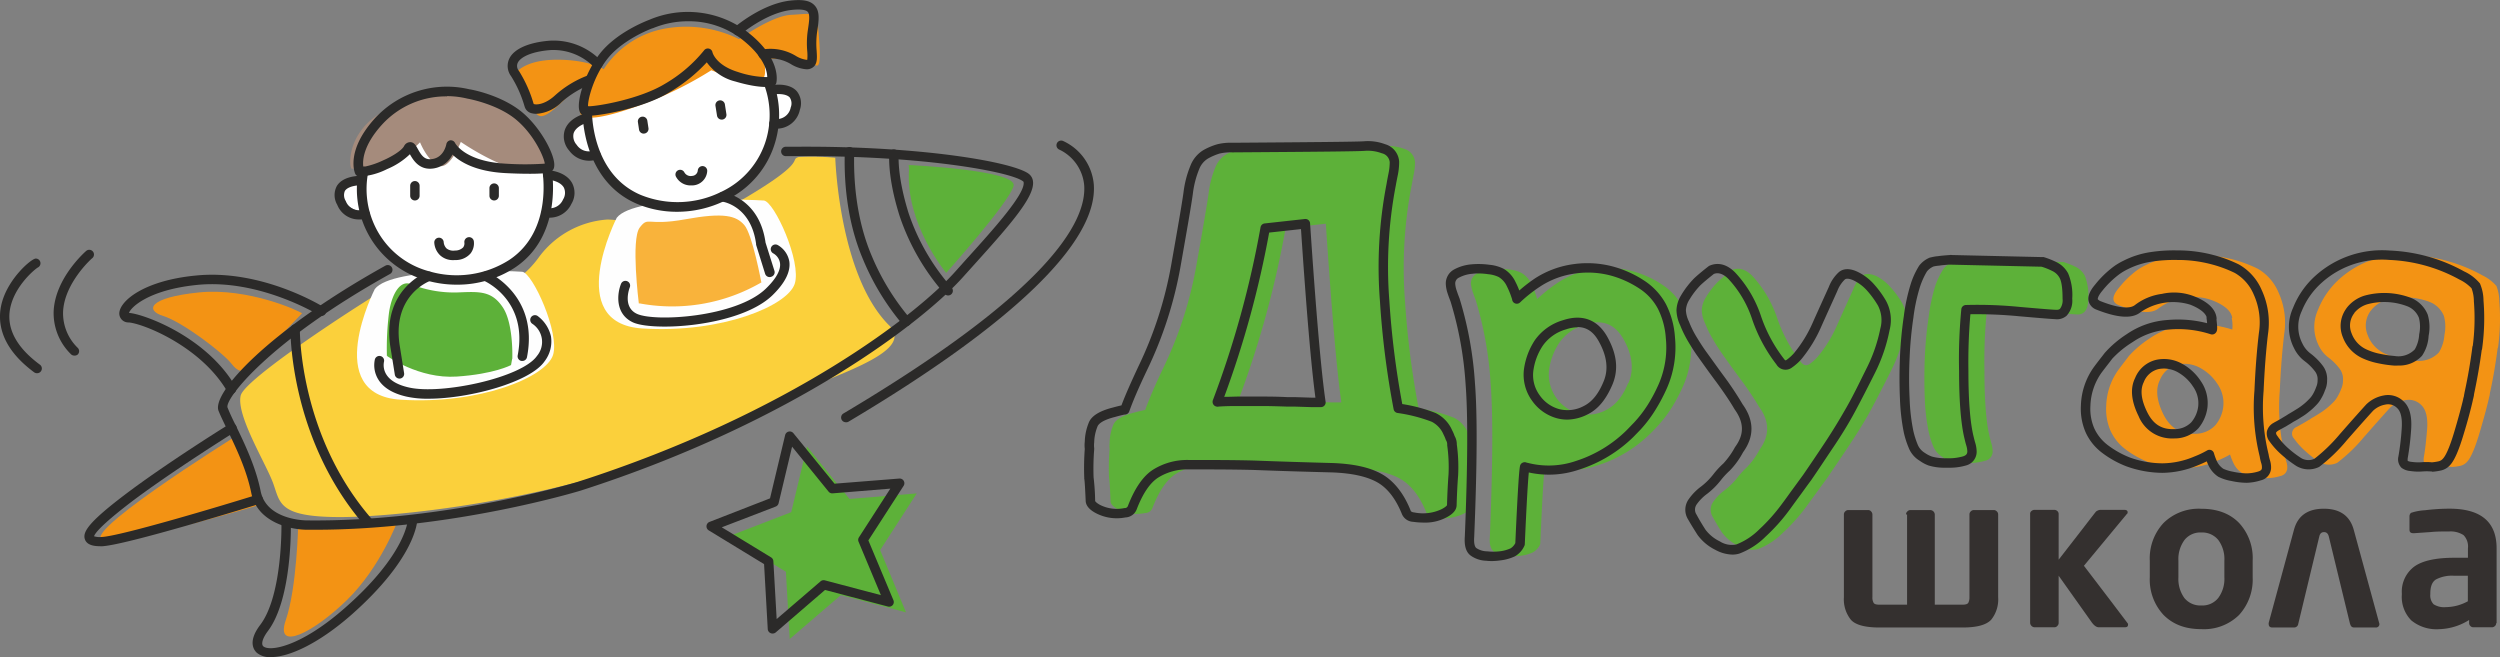 <?xml version="1.0" encoding="UTF-8"?> <svg xmlns="http://www.w3.org/2000/svg" viewBox="0 0 530.25 139.37"><rect x="0" y="0" width="530.25" height="139.37" fill="#808080" stroke="none"/><defs><style>.cls-1{fill:#fff;}.cls-2{fill:#5db139;}.cls-3{fill:#34302f;}.cls-4{fill:#f39314;}.cls-5{fill:#2b2a29;}.cls-6{fill:#fbd03b;}.cls-7{fill:#fefefe;}.cls-8{fill:#a58b7c;}.cls-9{fill:#f9b33b;}</style></defs><title>Logo_gor</title><g id="Layer_2" data-name="Layer 2"><g id="Layer_1-2" data-name="Layer 1"><path class="cls-1" d="M125.3,24.31l-3.37,2.31-1.13,2.5,1.5,3.44,3.75.75,3.57,4.5,6.18,4.81L146,44.18l7.06-2.68,5.57-3.13L163,31.93l1.31-4.87,2.63-1.69,1.75-2.3-.06-3.26-2.88-1-3.19-1.44,1.07-1.81s-2.63-3.75-2.82-3.75-10.93-3.5-10.93-3.5l-14.63,3.81-11.31,9.44Z"></path><path class="cls-1" d="M78.85,29.89l-2.3,8.29s-5-.33-4.37,2.92,4.46,3.58,5.17,4.54,2.25,6.71,4.62,8,6.44,4.71,9,5,9.59.48,9.59.48l4.88-1.46,5.42-3.54,3-4.42,1.93-4.59,3-.32,1.79-3,.13-2.63-4.83-2.21-.75-5.79L90.47,25.85Z"></path><g id="Слой_1"><path class="cls-2" d="M262.53,85.19c1.9-.08,3.41-.12,4.46-.12s2.85,0,5.16,0c1.14,0,2.89,0,5.2.12l5.08.16c.69,0,1.38,0,2.07,0q-1.39-9.51-3.29-37.9l-8.53.93a206.12,206.12,0,0,1-10.15,36.85ZM242.9,86.94c.86-2.4,2.12-5.29,3.74-8.7a83.06,83.06,0,0,0,7.11-21.94c1.34-7.59,2.23-12.67,2.6-15.31a21,21,0,0,1,1.54-5.77,5.63,5.63,0,0,1,2.2-2.48,13.16,13.16,0,0,1,2.68-1.14,11.53,11.53,0,0,1,3-.28c17.47-.12,26.82-.2,28-.33a9.45,9.45,0,0,1,4,.57,3.16,3.16,0,0,1,2.36,2.85,13.19,13.19,0,0,1-.25,2.43c-.16.82-.32,1.63-.45,2.36A91.8,91.8,0,0,0,298,63.86a185.73,185.73,0,0,0,2.89,22.75h0a34,34,0,0,1,7.51,2,6.31,6.31,0,0,1,2.93,3.13,9.93,9.93,0,0,1,.53,1.22,2.56,2.56,0,0,1,.36,1.42,33.89,33.89,0,0,1,.29,6.42c-.12,1.62-.25,3.74-.33,6.38,0,.57-.53,1.18-1.66,1.74a10.08,10.08,0,0,1-6.38.82,1.77,1.77,0,0,1-1.59-1c-1.42-3.53-3.37-6-5.72-7.27s-5.69-2-9.92-2.19c-6-.17-11.54-.33-16.61-.53-4.68-.12-9.31-.12-13.94-.12a12.81,12.81,0,0,0-7,1.9c-1.91,1.22-3.57,3.66-4.95,7.28a1.65,1.65,0,0,1-1.51,1,8.85,8.85,0,0,1-5.85-.81c-1-.57-1.54-1.18-1.5-1.75-.12-2.64-.2-4.26-.32-4.83a48.59,48.59,0,0,1,.12-6.14,5.67,5.67,0,0,1,0-1.42,10.27,10.27,0,0,1,.73-3.61c.4-1.18,1.87-2.08,4.43-2.73.73-.2,1.5-.4,2.35-.56Z"></path><path class="cls-2" d="M345.4,81.25c1.18-2.8.86-5.89-1-9.22s-4.55-4.39-8.25-3.17a10,10,0,0,0-5.44,3.86,13.79,13.79,0,0,0-2.16,5.77,8.6,8.6,0,0,0,6.3,9.22,8.1,8.1,0,0,0,5.77-.73c2-1,3.53-2.85,4.71-5.73ZM326.07,63.41a32.05,32.05,0,0,1,4.46-3.53A18.87,18.87,0,0,1,338.42,57a20,20,0,0,1,8.32.65,22,22,0,0,1,5.81,2.73A12.75,12.75,0,0,1,356.82,65a17.28,17.28,0,0,1,1.79,6.58A20.58,20.58,0,0,1,357,81.86a37.29,37.29,0,0,1-2.35,4.47,27.2,27.2,0,0,1-3.09,4.06C351,91,350.52,91.49,350,92a27.9,27.9,0,0,1-11.18,6.71,18.73,18.73,0,0,1-10.56.44,2.38,2.38,0,0,1-.57-.16c-.24,1-.57,6.46-1,16.41a3.85,3.85,0,0,1-1.55,1.75,8.42,8.42,0,0,1-2.68.73,12.89,12.89,0,0,1-2.76,0,5.13,5.13,0,0,1-2.85-.89c-.69-.53-1-1.58-.85-3.21.61-15,.69-25.76.16-32.46A76.46,76.46,0,0,0,313,63.66c-.2-.53-.4-1.06-.61-1.67a8.9,8.9,0,0,1-.4-1.7,2.33,2.33,0,0,1,1.3-2.28,8.18,8.18,0,0,1,3.21-.93,14.49,14.49,0,0,1,3.61.08,7.3,7.3,0,0,1,2.6.73,5.47,5.47,0,0,1,2.12,2.35A19.26,19.26,0,0,1,326,63.33Z"></path><path class="cls-2" d="M361.9,62.93a17.77,17.77,0,0,1,2.44-3.13c.69-.65,1.7-1.51,3-2.52,1.42-.61,2.89-.2,4.31,1.22a24.89,24.89,0,0,1,5.28,8.94,32.16,32.16,0,0,0,5,9.3c.57.77,1.22.93,1.91.45a9.7,9.7,0,0,0,1.78-1.63,27.77,27.77,0,0,0,4.11-6.78c1.3-2.93,2.44-5.41,3.37-7.48a7.12,7.12,0,0,1,1.83-2.76c.65-.57,1.66-.57,3,0A10,10,0,0,1,401,60.94a20.07,20.07,0,0,1,2.44,3.33,7.59,7.59,0,0,1,.65,5.6,34.4,34.4,0,0,1-3.05,8.86c-1.46,2.92-2.84,5.61-4.18,8.12s-2.93,5-4.51,7.4-3.17,4.71-4.76,7.07c-1.5,2.07-3,4.1-4.5,6.17a38.57,38.57,0,0,1-5,5.57,15.06,15.06,0,0,1-5.24,3.41,5.58,5.58,0,0,1-4.23-.73,9.23,9.23,0,0,1-3.41-2.84c-.65-1-1.3-2.08-1.91-3.21a2.88,2.88,0,0,1,.08-3.25,10.49,10.49,0,0,1,2.44-2.48,14.71,14.71,0,0,0,2.76-2.76,17.18,17.18,0,0,1,2-2.16,16.8,16.8,0,0,0,2.64-3.69c2.16-3,2.12-6-.12-9.06a64.3,64.3,0,0,0-3.78-5.65c-1.62-2.19-2.92-4-3.94-5.45-.69-1-1.38-2-2-3.12a21.78,21.78,0,0,1-1.7-3.42,7,7,0,0,1-.74-2.84,5.61,5.61,0,0,1,1-2.92Z"></path><path class="cls-2" d="M418,55.13l19.63.44a16.6,16.6,0,0,1,2.56,1,4.49,4.49,0,0,1,2,1.91,11.33,11.33,0,0,1,.73,4.87c0,2.36-.86,3.5-2.56,3.33-.49,0-3-.2-7.6-.61a91.69,91.69,0,0,0-11.33-.4,107.1,107.1,0,0,0-.53,12.92c0,6.29.36,11,1.09,14,.13.49.25,1,.41,1.55a5.9,5.9,0,0,1,.24,1.58A2,2,0,0,1,421,97.74a12.1,12.1,0,0,1-4,.45,10.79,10.79,0,0,1-3.33-.41,6.93,6.93,0,0,1-1.67-.85,4.75,4.75,0,0,1-2-2.36,18.21,18.21,0,0,1-.93-3,42.42,42.42,0,0,1-.82-7c-.12-2.84-.12-5.73,0-8.73a83.73,83.73,0,0,1,.82-8.62,38.85,38.85,0,0,1,1.42-6.66A16.75,16.75,0,0,1,412.23,57a4.48,4.48,0,0,1,1.87-1.38,8.21,8.21,0,0,1,1.43-.24c.48-.08,1.34-.16,2.47-.25Z"></path><path class="cls-3" d="M404.27,109.12a.83.83,0,0,1,.29-.65.87.87,0,0,1,.65-.29h4.22a1,1,0,0,1,.94.94v19.13h5.89c.65,0,1.05-.12,1.22-.4a2.54,2.54,0,0,0,.24-1.22V109.12a.86.86,0,0,1,.28-.65.9.9,0,0,1,.65-.29h4.23a.88.88,0,0,1,.65.29.86.86,0,0,1,.28.65v17.55a6.89,6.89,0,0,1-1.46,4.75c-1,1.1-3,1.67-6,1.67h-17.8c-3,0-5.07-.57-6-1.67a6.94,6.94,0,0,1-1.46-4.75V109.12a.86.86,0,0,1,.28-.65.9.9,0,0,1,.65-.29h4.19a.84.84,0,0,1,.65.29,1,1,0,0,1,.28.65v17.51a2.22,2.22,0,0,0,.25,1.22c.16.28.56.4,1.21.4h5.89V109.12Z"></path><path class="cls-3" d="M442,120l6.1,8c2.11,2.8,3.21,4.22,3.25,4.31a.36.36,0,0,1,0,.2c0,.36-.2.53-.65.53h-5.57c-.48,0-1-.37-1.54-1.14l-6.95-9.79v10a.86.86,0,0,1-.28.65.81.81,0,0,1-.65.29h-4.19a1,1,0,0,1-.93-.94V109a.73.73,0,0,1,.28-.61,1,1,0,0,1,.65-.25h4.19a1,1,0,0,1,.65.25.85.85,0,0,1,.28.61v9.71l4.92-6.34c1.91-2.48,2.92-3.78,3-3.86a1.33,1.33,0,0,1,.41-.24,1.28,1.28,0,0,1,.53-.13h5.08c.44,0,.69.17.69.49,0,.16,0,.29-.12.33L442,120Z"></path><path class="cls-3" d="M471.79,122.44v-3.53a6.78,6.78,0,0,0-1.3-4.39,4.38,4.38,0,0,0-3.57-1.58,4.29,4.29,0,0,0-3.58,1.58,6.83,6.83,0,0,0-1.3,4.39v3.53a6.9,6.9,0,0,0,1.26,4.39,4.35,4.35,0,0,0,3.62,1.59,4.3,4.3,0,0,0,3.57-1.59A6.76,6.76,0,0,0,471.79,122.44Zm6,0a11.11,11.11,0,0,1-2.89,8,10.6,10.6,0,0,1-8,3c-3.41,0-6-1-8-3a11,11,0,0,1-2.93-8v-3.53a11,11,0,0,1,2.93-8,10.64,10.64,0,0,1,8-3c3.37,0,6.05,1,8,3a10.94,10.94,0,0,1,2.89,8Z"></path><path class="cls-3" d="M498.44,132.32l-4.51-18.57c-.16-.57-.48-.89-1-.89s-.85.28-1,.89l-4.47,18.57a.87.87,0,0,1-.85.77H482c-.57,0-.81-.25-.81-.77a.57.57,0,0,1,0-.21l5.36-19.74c.81-3,2.93-4.47,6.34-4.47s5.52,1.5,6.34,4.47l5.44,19.95a.72.72,0,0,1-.81.77h-4.55c-.45,0-.73-.25-.85-.77Z"></path><path class="cls-3" d="M523.43,127.56v-5.44h-2.88a7.3,7.3,0,0,0-3.86.77c-.82.49-1.22,1.5-1.22,3v.16a2.71,2.71,0,0,0,.69,2.11,4.11,4.11,0,0,0,2.6.61,9.78,9.78,0,0,0,4.63-1.22Zm6,4.63a.73.73,0,0,1-.28.61.9.9,0,0,1-.65.25h-3.86a.88.88,0,0,1-.65-.25.86.86,0,0,1-.29-.61v-.69a12.57,12.57,0,0,1-6.41,1.95,8.4,8.4,0,0,1-5.86-1.87,7.12,7.12,0,0,1-2-5.52v-.16a6.63,6.63,0,0,1,2.64-5.73c1.75-1.26,4.6-1.87,8.5-1.87h2.88v-2a3.47,3.47,0,0,0-.93-2.8,5.07,5.07,0,0,0-3-.78c-1.38,0-2.72,0-4,.13l-3.46.24h-.2c-.57,0-.81-.24-.81-.77v-2.8a1,1,0,0,1,.32-.74,11.09,11.09,0,0,1,3-.56,43.08,43.08,0,0,1,5.16-.33c6.66,0,10,2.8,10,8.41v15.88Z"></path><path class="cls-4" d="M461.92,77.31a5.41,5.41,0,0,0-3.82,3.33c-.93,1.87-.69,4.31.73,7.19s3.62,4.31,6.71,4.18a5.88,5.88,0,0,0,4.3-1.78,7.37,7.37,0,0,0,1.71-3.9,7.13,7.13,0,0,0-1.22-4.88A10,10,0,0,0,466.59,78,6.88,6.88,0,0,0,461.92,77.31Zm11.54-9.87c-.2-1.43-1.59-2.69-4.14-3.7a10.72,10.72,0,0,0-6.3-.45,10.94,10.94,0,0,0-5.24,2.15c-1.47,1.18-4.27.94-8.45-.73-1.47-.65-1.43-1.87.12-3.69a20.46,20.46,0,0,1,3.7-3.62,12,12,0,0,1,2-1.18,17.64,17.64,0,0,1,5.44-1.74,32.06,32.06,0,0,1,5.61-.37,28.79,28.79,0,0,1,7.27.89,27.91,27.91,0,0,1,5.4,2,10.44,10.44,0,0,1,4.39,5,15.52,15.52,0,0,1,1.22,8.82c-.41,3.41-.73,7.43-.94,12.1a43.35,43.35,0,0,0,1.1,13.74,8.84,8.84,0,0,0,.33,1.38,3.71,3.71,0,0,1,.16,1.3,1.78,1.78,0,0,1-1.46,1.62,9.43,9.43,0,0,1-2.77.45,14.24,14.24,0,0,1-3-.37,8.74,8.74,0,0,1-2.44-.77,4.88,4.88,0,0,1-1.75-2.07A12.2,12.2,0,0,1,473,96.4a20.13,20.13,0,0,1-2.88,1.38,18.55,18.55,0,0,1-7.15,1.51A21.76,21.76,0,0,1,455.62,98a20.43,20.43,0,0,1-4.79-2.69,10.33,10.33,0,0,1-3.21-4,11.51,11.51,0,0,1-.89-5.24,13.66,13.66,0,0,1,2.56-7.59c.81-1.1,1.58-2.08,2.27-3A22.75,22.75,0,0,1,456,71.74a16.28,16.28,0,0,1,8.17-2.84,23.31,23.31,0,0,1,9.3,1,7.71,7.71,0,0,0-.12-2.43Z"></path><path class="cls-4" d="M502.91,65.81a5.22,5.22,0,0,0-.73,5.24,7,7,0,0,0,3.54,3.9A13.59,13.59,0,0,0,508.93,76a26.73,26.73,0,0,0,3.29.49,5.81,5.81,0,0,0,5.08-1.75A8.24,8.24,0,0,0,518.47,71a8.55,8.55,0,0,0-.12-4A5.38,5.38,0,0,0,515.22,64a14.78,14.78,0,0,0-9.06-.4,6.61,6.61,0,0,0-3.29,2.27Zm26.86,7.92c-.45,3.46-1,6.71-1.67,9.67,0,.29-.08.53-.12.73s-.12.45-.16.69c-.29,1.26-.9,3.58-1.87,6.87s-1.87,5.4-2.68,6.26a2.82,2.82,0,0,1-1.42.85,12,12,0,0,1-1.67.24,11.6,11.6,0,0,0-2.07,0,10.88,10.88,0,0,1-2.28-.08,2.69,2.69,0,0,1-1.42-.45c-.32-.24-.41-.77-.32-1.54.24-1.26.48-3.21.69-5.77s-.21-4.35-1.26-5.32a3.69,3.69,0,0,0-3.38-1A6.13,6.13,0,0,0,507,86.41c-1.38,1.5-3.25,3.61-5.61,6.3a34.66,34.66,0,0,1-5.65,5.44,4,4,0,0,1-3.86-.2A22.93,22.93,0,0,1,489,95.71a15,15,0,0,1-2.4-2.64,1.53,1.53,0,0,1,.53-2.52c.32-.2.89-.49,1.58-.89.29-.16.53-.33.82-.49s.52-.32.77-.49c.77-.44,1.3-.77,1.66-1a15.31,15.31,0,0,0,2.89-2.32,5.67,5.67,0,0,0,1-1.34,9.73,9.73,0,0,0,.74-1.58,4.34,4.34,0,0,0,.36-1.79,3.65,3.65,0,0,0-.77-2.52,12,12,0,0,0-2.28-2.27,6.77,6.77,0,0,1-2.07-2.52,8.76,8.76,0,0,1-.16-7.68,17.25,17.25,0,0,1,4.59-6.54,20,20,0,0,1,14.95-5,34.48,34.48,0,0,1,15.36,4.31,9.09,9.09,0,0,1,2.92,2.23,9.07,9.07,0,0,1,.61,3.17,46.23,46.23,0,0,1-.28,10Z"></path><path class="cls-5" d="M302,110.84a16.48,16.48,0,0,1-2.27-.16,2.71,2.71,0,0,1-2.38-1.64c-1.32-3.28-3.1-5.56-5.28-6.77s-5.31-1.91-9.47-2.07c-5.48-.14-11.29-.31-16.62-.52-4.65-.12-9.35-.12-13.9-.12a11.57,11.57,0,0,0-6.43,1.74c-1.74,1.11-3.28,3.39-4.58,6.79a2.66,2.66,0,0,1-2.38,1.66,9.54,9.54,0,0,1-6.42-1c-1.67-.93-2-1.91-2-2.6-.1-2.11-.19-4.1-.3-4.62a1,1,0,0,1,0-.17,54.88,54.88,0,0,1,.11-6.14,6.63,6.63,0,0,1,0-1.55,11.44,11.44,0,0,1,.8-3.9c.51-1.47,2.19-2.57,5.11-3.32.57-.15,1.19-.32,1.87-.47.82-2.2,2-4.83,3.57-8.21a82.48,82.48,0,0,0,7-21.68c1.29-7.32,2.22-12.61,2.59-15.28a21.85,21.85,0,0,1,1.63-6.05,6.7,6.7,0,0,1,2.57-2.91,13.62,13.62,0,0,1,3-1.26,11.9,11.9,0,0,1,3.2-.31c15.06-.11,26.68-.2,27.93-.32a10.28,10.28,0,0,1,4.41.62,4.11,4.11,0,0,1,3,3.7A13.74,13.74,0,0,1,296.5,37c-.17.84-.33,1.63-.45,2.33a91.58,91.58,0,0,0-1.37,24.43,183.82,183.82,0,0,0,2.74,21.94,33.27,33.27,0,0,1,7.09,1.91A7.27,7.27,0,0,1,308,91.27a7.62,7.62,0,0,1,.52,1.2,3.51,3.51,0,0,1,.47,1.8,35.59,35.59,0,0,1,.28,6.56c-.15,1.89-.25,4-.32,6.29,0,1-.71,1.89-2.22,2.65A9.48,9.48,0,0,1,302,110.84ZM252.45,97.56c4.46,0,9,0,13.6.12,5.33.21,11.13.38,16.61.53,4.5.17,7.89.93,10.38,2.32s4.67,4,6.16,7.77c0,.08.14.33.77.39a9.19,9.19,0,0,0,5.78-.69c1-.51,1.16-.85,1.16-.85q.1-3.57.32-6.48a33,33,0,0,0-.28-6.22v-.12a1.6,1.6,0,0,0-.2-.87.84.84,0,0,1-.11-.21,7.34,7.34,0,0,0-.46-1.07,5.39,5.39,0,0,0-2.5-2.72,32.94,32.94,0,0,0-7.21-1.86,1,1,0,0,1-.88-.8,184.1,184.1,0,0,1-2.9-22.87A92.71,92.71,0,0,1,294.09,39c.11-.69.27-1.5.43-2.3a12.14,12.14,0,0,0,.24-2.29,2.13,2.13,0,0,0-1.68-1.9,8.41,8.41,0,0,0-3.56-.52c-1.23.12-9.67.2-28.13.33a10.73,10.73,0,0,0-2.69.24,12.87,12.87,0,0,0-2.5,1.07,4.59,4.59,0,0,0-1.75,2A20.13,20.13,0,0,0,253,41.13c-.37,2.7-1.31,8-2.6,15.35a84.46,84.46,0,0,1-7.2,22.2c-1.69,3.56-2.9,6.37-3.69,8.59a1,1,0,0,1-1,.66c-.72.15-1.39.33-2,.5-2.75.7-3.56,1.52-3.75,2.08a9.54,9.54,0,0,0-.68,3.32,4.88,4.88,0,0,0,0,1.23,1.93,1.93,0,0,1,0,.24,51.46,51.46,0,0,0-.13,5.94,48.63,48.63,0,0,1,.33,4.91v.11s.08.29,1,.81a7.88,7.88,0,0,0,5.22.69.69.69,0,0,0,.73-.45c1.43-3.74,3.23-6.35,5.33-7.69a13.63,13.63,0,0,1,7.51-2.06Zm27.71-11.21h-.06c-.67,0-1.36,0-2,0l-3.48-.11-1.64,0c-2.36-.08-4.05-.12-5.16-.12-2.33,0-4,0-5.13,0s-2.42,0-4.18.11a.94.94,0,0,1-.5,0,1,1,0,0,1-.82-1,1,1,0,0,1,.09-.43,205.63,205.63,0,0,0,10.08-36.6,1,1,0,0,1,.88-.81l8.53-.94a1,1,0,0,1,.75.23,1,1,0,0,1,.35.7c1.26,18.81,2.36,31.54,3.29,37.83a1,1,0,0,1-1,1.14Zm-1.83-2H279c-.88-6.54-1.91-18.55-3.06-35.76l-6.75.74a208.51,208.51,0,0,1-9.53,34.84c1.22,0,2.22-.06,3-.06,1.12,0,2.81,0,5.16,0,1.13,0,2.85,0,5.23.12l1.63,0,3.45.11Z"></path><path class="cls-5" d="M316.55,119c-.43,0-.86,0-1.27-.06a6,6,0,0,1-3.35-1.1c-1-.75-1.39-2.08-1.24-4.07.62-15.24.67-25.82.16-32.31A76.23,76.23,0,0,0,307.68,64c-.18-.49-.39-1-.6-1.65a7.39,7.39,0,0,1-.42-2,3.37,3.37,0,0,1,1.82-3.23,9.29,9.29,0,0,1,3.59-1.05,16.61,16.61,0,0,1,3.85.09,8.26,8.26,0,0,1,3,.85,6.36,6.36,0,0,1,2.51,2.78,16.45,16.45,0,0,1,.81,1.83A31.91,31.91,0,0,1,325.64,59a20,20,0,0,1,8.3-3,21.05,21.05,0,0,1,8.74.69,22.93,22.93,0,0,1,6.07,2.84,13.82,13.82,0,0,1,4.61,5,18.17,18.17,0,0,1,1.9,7,21.59,21.59,0,0,1-1.67,10.72,37.76,37.76,0,0,1-2.42,4.6A27.19,27.19,0,0,1,348,91.07l-.84.87-.72.74a29,29,0,0,1-11.58,6.95,19.73,19.73,0,0,1-10.6.58c-.31,3.15-.71,12-.85,15.21a.92.92,0,0,1-.11.4,4.8,4.8,0,0,1-2,2.18,9.67,9.67,0,0,1-3,.85A14.24,14.24,0,0,1,316.55,119ZM313.61,58c-.45,0-.9,0-1.34.07a7.27,7.27,0,0,0-2.83.82,1.35,1.35,0,0,0-.78,1.35,5.35,5.35,0,0,0,.31,1.41c.2.62.4,1.13.6,1.65a78,78,0,0,1,3.27,18c.52,6.56.47,17.22-.16,32.57-.09,1.25.07,2.08.46,2.38a4.27,4.27,0,0,0,2.31.69,11.67,11.67,0,0,0,2.57,0,7.66,7.66,0,0,0,2.38-.64,2.81,2.81,0,0,0,1-1.11c.59-13.16.85-15.67,1-16.39a1,1,0,0,1,.56-.67,1,1,0,0,1,.86,0l.32.07a17.74,17.74,0,0,0,10.06-.41A27.09,27.09,0,0,0,345,91.26l.69-.71c.27-.28.54-.57.84-.87a25.52,25.52,0,0,0,3-3.89,33.6,33.6,0,0,0,2.29-4.34,19.5,19.5,0,0,0,1.5-9.74,16.24,16.24,0,0,0-1.67-6.21,11.59,11.59,0,0,0-3.94-4.3,21.27,21.27,0,0,0-5.53-2.6A18.67,18.67,0,0,0,334.2,58a17.82,17.82,0,0,0-7.47,2.73,30,30,0,0,0-4.33,3.42,1,1,0,0,1-1.08.19,1,1,0,0,1-.6-.84,17.4,17.4,0,0,0-1.12-2.8,4.5,4.5,0,0,0-1.72-1.94,6.52,6.52,0,0,0-2.23-.6A14.21,14.21,0,0,0,313.61,58Zm18.82,31a8.74,8.74,0,0,1-2.15-.27A9.5,9.5,0,0,1,325,85.06a9.39,9.39,0,0,1-1.78-6.66,14.89,14.89,0,0,1,2.31-6.23,11.1,11.1,0,0,1,6-4.26c4.12-1.36,7.39-.1,9.44,3.64s2.32,7,1,10.08-3,5.15-5.2,6.24A9.8,9.8,0,0,1,332.43,89Zm2.15-19.58a7.83,7.83,0,0,0-2.43.44,9,9,0,0,0-4.93,3.47,12.61,12.61,0,0,0-2,5.34,7.23,7.23,0,0,0,1.39,5.23,7.41,7.41,0,0,0,4.16,2.89,7.25,7.25,0,0,0,5.12-.66c1.77-.87,3.15-2.57,4.23-5.21h0c1.06-2.5.74-5.31-.93-8.35C338.05,70.4,336.55,69.37,334.58,69.37Z"></path><path class="cls-5" d="M367.42,117.63a7.89,7.89,0,0,1-3.58-1,10.27,10.27,0,0,1-3.8-3.19c-.55-.87-1.27-2-2-3.28a3.84,3.84,0,0,1,.13-4.27,11.62,11.62,0,0,1,2.66-2.72,14.31,14.31,0,0,0,2.58-2.58,18.12,18.12,0,0,1,2.13-2.3A17.1,17.1,0,0,0,368,94.83c2-2.7,1.92-5.21-.08-8l-.05-.08c-.85-1.46-2.06-3.28-3.72-5.56-1.5-2-2.73-3.74-3.71-5.11l-.24-.34c-.74-1-1.44-2.13-2.08-3.2A24,24,0,0,1,356.37,69a7.87,7.87,0,0,1-.79-3.2,6.44,6.44,0,0,1,1.05-3.27.65.65,0,0,1,.09-.16,19.08,19.08,0,0,1,2.58-3.31c.73-.69,1.77-1.56,3.08-2.58a1,1,0,0,1,.22-.13c1.27-.55,3.24-.74,5.41,1.43a25.11,25.11,0,0,1,5.51,9.3,31,31,0,0,0,4.83,9c.32.44.39.39.56.27a9.32,9.32,0,0,0,1.61-1.46,27.17,27.17,0,0,0,4-6.55c.89-2,1.71-3.8,2.43-5.4l.94-2.07a8.35,8.35,0,0,1,2.1-3.12c.66-.58,1.92-1.09,4-.1a11.15,11.15,0,0,1,3.46,2.61A21.26,21.26,0,0,1,400,63.76a8.53,8.53,0,0,1,.77,6.3,35.23,35.23,0,0,1-3.13,9.12c-1.47,2.93-2.84,5.6-4.2,8.14s-3,5.18-4.56,7.49-3.13,4.72-4.76,7.08c-.76,1-1.51,2.07-2.26,3.09s-1.51,2.06-2.26,3.1a39.18,39.18,0,0,1-5.09,5.71,15.85,15.85,0,0,1-5.6,3.63A5.1,5.1,0,0,1,367.42,117.63Zm2.18-31.89c2.48,3.44,2.51,6.87.1,10.19a17.15,17.15,0,0,1-2.8,3.87,16.68,16.68,0,0,0-1.87,2,16.13,16.13,0,0,1-2.92,2.92,9.66,9.66,0,0,0-2.22,2.23,1.91,1.91,0,0,0-.05,2.21c.66,1.23,1.35,2.34,1.88,3.17a8.29,8.29,0,0,0,3.06,2.5,4.72,4.72,0,0,0,3.49.65,14.16,14.16,0,0,0,4.85-3.18,37.94,37.94,0,0,0,4.83-5.42c.76-1,1.51-2.08,2.27-3.11l2.24-3.07c1.6-2.32,3.2-4.7,4.72-7s3-4.73,4.48-7.33,2.7-5.16,4.16-8.09a33.13,33.13,0,0,0,3-8.6,6.7,6.7,0,0,0-.51-4.88,19.92,19.92,0,0,0-2.33-3.19,9.16,9.16,0,0,0-2.84-2.14c-.39-.18-1.4-.58-1.86-.18a6.68,6.68,0,0,0-1.58,2.42l-.94,2.08c-.72,1.59-1.54,3.39-2.43,5.39a29,29,0,0,1-4.26,7,10.73,10.73,0,0,1-2,1.78,2.24,2.24,0,0,1-3.3-.67,33.23,33.23,0,0,1-5.13-9.55,23.13,23.13,0,0,0-5.05-8.58c-1.52-1.52-2.62-1.24-3.09-1.05-1.19.94-2.17,1.76-2.83,2.38a16.39,16.39,0,0,0-2.17,2.78l-.06.11a4.71,4.71,0,0,0-.86,2.39,6,6,0,0,0,.64,2.42,20.39,20.39,0,0,0,1.65,3.33c.61,1,1.28,2.06,2,3.06l.24.33c1,1.37,2.2,3.08,3.69,5.09A68.29,68.29,0,0,1,369.6,85.74Z"></path><path class="cls-5" d="M413.2,99.2h-.5a11.5,11.5,0,0,1-3.68-.48,7.82,7.82,0,0,1-1.86-1,5.6,5.6,0,0,1-2.35-2.8,19.24,19.24,0,0,1-1-3.13,43.89,43.89,0,0,1-.83-7.2c-.13-3-.12-5.92,0-8.83a83.8,83.8,0,0,1,.82-8.7,39.71,39.71,0,0,1,1.47-6.84,16.69,16.69,0,0,1,1.78-3.86,5.47,5.47,0,0,1,2.33-1.75l.1,0a8.86,8.86,0,0,1,1.61-.28c.41-.07,1.25-.15,2.49-.24a1,1,0,0,1,.38,0l19.25.44a1.26,1.26,0,0,1,.27,0,18.11,18.11,0,0,1,2.72,1.08A5.62,5.62,0,0,1,438.66,58a11.87,11.87,0,0,1,.86,5.36,4.65,4.65,0,0,1-1.2,3.61,3.07,3.07,0,0,1-2.45.72c-.26,0-1.45-.07-7.6-.61a95.47,95.47,0,0,0-10.35-.43,119.18,119.18,0,0,0-.42,12c0,6.21.36,10.86,1.07,13.82l.07.29c.1.39.19.79.32,1.19a7.06,7.06,0,0,1,.29,1.88,3,3,0,0,1-2.28,2.9A12.28,12.28,0,0,1,413.2,99.2Zm-3.09-42.68a3.61,3.61,0,0,0-1.41,1.06,16,16,0,0,0-1.49,3.32,37.37,37.37,0,0,0-1.38,6.48,79.69,79.69,0,0,0-.8,8.51,85.9,85.9,0,0,0,0,8.65,41,41,0,0,0,.79,6.86,18.46,18.46,0,0,0,.88,2.8,3.71,3.71,0,0,0,1.59,1.88,6.3,6.3,0,0,0,1.48.76,10.48,10.48,0,0,0,3,.35,11.13,11.13,0,0,0,3.61-.4c.71-.23.87-.58.89-1a4.71,4.71,0,0,0-.21-1.27c-.13-.42-.24-.86-.34-1.28l-.07-.29c-.75-3.12-1.13-7.93-1.13-14.3A110.36,110.36,0,0,1,416,65.55a1,1,0,0,1,.95-.86,90.7,90.7,0,0,1,11.46.41c4.54.4,7.07.6,7.51.6.72.07.94-.14,1-.2a3,3,0,0,0,.55-2.13c0-2.71-.33-3.88-.61-4.39a3.43,3.43,0,0,0-1.56-1.5,14.73,14.73,0,0,0-2.27-.91l-19.49-.44-.16,0c-1,.07-1.66.14-2.05.21A7.89,7.89,0,0,0,410.11,56.52Z"></path><path class="cls-5" d="M476.51,102.4a15.55,15.55,0,0,1-3.26-.39,9.7,9.7,0,0,1-2.73-.88,5.83,5.83,0,0,1-2.16-2.55c-.11-.23-.21-.47-.31-.73-.58.29-1.23.58-1.94.86a19.66,19.66,0,0,1-7.5,1.58,22.92,22.92,0,0,1-7.68-1.41,21,21,0,0,1-5.05-2.82,11.3,11.3,0,0,1-3.52-4.37,12.53,12.53,0,0,1-1-5.69,14.72,14.72,0,0,1,2.75-8.14c.62-.84,1.21-1.6,1.76-2.3l.53-.69a22.69,22.69,0,0,1,4.69-4,17.3,17.3,0,0,1,8.65-3,24.79,24.79,0,0,1,8.38.68c0-.34-.07-.7-.1-1a.8.8,0,0,1,0-.31c-.32-.93-1.53-1.85-3.45-2.61A12.18,12.18,0,0,0,454,66.23c-1.76,1.43-4.85,1.23-9.43-.59A2.58,2.58,0,0,1,443,63.88c-.23-1,.22-2.15,1.37-3.51a21.32,21.32,0,0,1,3.91-3.81,13.18,13.18,0,0,1,2.07-1.24A18.87,18.87,0,0,1,456,53.49a33.09,33.09,0,0,1,5.78-.38h0a29.3,29.3,0,0,1,7.5.93,28.4,28.4,0,0,1,5.6,2.06,11.39,11.39,0,0,1,4.84,5.45,16.51,16.51,0,0,1,1.31,9.38c-.42,3.56-.73,7.6-.92,12a41.7,41.7,0,0,0,1.06,13.43,9.15,9.15,0,0,0,.31,1.32,5,5,0,0,1,.21,1.72,2.78,2.78,0,0,1-2.17,2.48A10.75,10.75,0,0,1,476.51,102.4Zm-7.89-7a1.16,1.16,0,0,1,.37.07,1,1,0,0,1,.59.66,12.2,12.2,0,0,0,.6,1.64,3.89,3.89,0,0,0,1.41,1.67,8.87,8.87,0,0,0,2.08.62,14.33,14.33,0,0,0,2.84.34A8.81,8.81,0,0,0,479,100c.73-.23.74-.56.75-.73a2.72,2.72,0,0,0-.13-1,10.34,10.34,0,0,1-.34-1.47,43.45,43.45,0,0,1-1.11-14c.19-4.45.51-8.55.94-12.16A14.38,14.38,0,0,0,478,62.43,9.5,9.5,0,0,0,474,57.89,26.83,26.83,0,0,0,468.82,56a27.67,27.67,0,0,0-7-.86,32.18,32.18,0,0,0-5.46.35,16.9,16.9,0,0,0-5.14,1.65,11.38,11.38,0,0,0-1.81,1.1,19.81,19.81,0,0,0-3.53,3.46c-1,1.21-.95,1.71-.94,1.76s.34.31.47.37c4.69,1.87,6.62,1.5,7.41.87a11.92,11.92,0,0,1,5.73-2.37,11.65,11.65,0,0,1,6.86.53c2.85,1.13,4.45,2.64,4.71,4.46a1.12,1.12,0,0,1,0,.45c.2,1.84.22,2.33-.12,2.77a1,1,0,0,1-1.1.36,22.16,22.16,0,0,0-8.91-1,15.37,15.37,0,0,0-7.68,2.67A20.87,20.87,0,0,0,448,76.09l-.53.7c-.54.69-1.12,1.44-1.73,2.25a12.71,12.71,0,0,0-2.36,7,10.44,10.44,0,0,0,.81,4.8,9.35,9.35,0,0,0,2.9,3.59A19.4,19.4,0,0,0,451.65,97a20.73,20.73,0,0,0,7,1.27,17.59,17.59,0,0,0,6.74-1.43,19.58,19.58,0,0,0,2.77-1.32A1,1,0,0,1,468.62,95.4Zm-.41-25.77ZM460.84,93a7.63,7.63,0,0,1-7.25-4.75c-1.57-3.18-1.82-5.9-.73-8.08a6.4,6.4,0,0,1,4.52-3.86h0a7.85,7.85,0,0,1,5.33.78,11.18,11.18,0,0,1,4.11,3.79,8.16,8.16,0,0,1,1.38,5.54,8.58,8.58,0,0,1-1.94,4.44,6.87,6.87,0,0,1-5,2.13ZM459,78.17a6.18,6.18,0,0,0-1.2.12h0a4.45,4.45,0,0,0-3.11,2.77c-.8,1.61-.56,3.73.72,6.33s3.07,3.73,5.77,3.63a4.94,4.94,0,0,0,3.58-1.44,6.38,6.38,0,0,0,1.48-3.39A6.1,6.1,0,0,0,465.15,82a9.2,9.2,0,0,0-3.37-3.12A6,6,0,0,0,459,78.17Zm-1.4-.86h0Z"></path><path class="cls-5" d="M515.79,100h-.13a11.2,11.2,0,0,0-1.89,0,11.28,11.28,0,0,1-2.48-.09,3.66,3.66,0,0,1-1.92-.68,2.56,2.56,0,0,1-.67-2.4,54.22,54.22,0,0,0,.69-5.75c.18-2.25-.14-3.77-.94-4.51a2.67,2.67,0,0,0-2.5-.76,5,5,0,0,0-2.63,1.32c-1.43,1.56-3.51,3.92-5.55,6.24A35.36,35.36,0,0,1,491.94,99l-.19.1A5.07,5.07,0,0,1,487,98.8a25,25,0,0,1-3.06-2.34,16.26,16.26,0,0,1-2.56-2.82,2.73,2.73,0,0,1-.57-2.14,2.79,2.79,0,0,1,1.4-1.8c.16-.1.4-.23.68-.38l.92-.52.39-.24.43-.26c.27-.15.49-.3.72-.45.8-.47,1.31-.78,1.66-1a12.46,12.46,0,0,0,1.44-1,10.85,10.85,0,0,0,1.29-1.18,4.72,4.72,0,0,0,.85-1.1,8.71,8.71,0,0,0,.67-1.47,3.34,3.34,0,0,0,.3-1.43,2.74,2.74,0,0,0-.57-1.93,11,11,0,0,0-2.08-2.07,7.54,7.54,0,0,1-2.37-2.88,9.77,9.77,0,0,1-.18-8.5,18.14,18.14,0,0,1,4.86-6.91,21.12,21.12,0,0,1,15.66-5.24,35.57,35.57,0,0,1,15.79,4.44A9.47,9.47,0,0,1,526,60.13a9.39,9.39,0,0,1,.75,3.61,46.72,46.72,0,0,1-.29,10.2.85.85,0,0,1-.09.31c-.43,3.25-1,6.4-1.63,9.37,0,.23-.07.49-.12.71s-.05.22-.08.33a1.94,1.94,0,0,0-.07.33c-.36,1.57-1,4.09-1.9,7-1.06,3.57-2,5.69-2.92,6.67a3.67,3.67,0,0,1-1.92,1.13,12.53,12.53,0,0,1-1.82.27ZM514.64,98a10.56,10.56,0,0,1,1.18.06,11.33,11.33,0,0,0,1.43-.22,1.71,1.71,0,0,0,.89-.55c.49-.51,1.3-1.93,2.46-5.86s1.7-6.11,1.85-6.81c0-.11.07-.28.11-.45a2.09,2.09,0,0,0,.05-.21c0-.19.08-.41.11-.68.68-3.1,1.24-6.33,1.67-9.66a.86.86,0,0,1,.09-.3,44.79,44.79,0,0,0,.23-9.39,8,8,0,0,0-.5-2.79,8.71,8.71,0,0,0-2.55-1.84,33.66,33.66,0,0,0-14.9-4.17,19.08,19.08,0,0,0-14.23,4.75A16.12,16.12,0,0,0,488.19,66a7.74,7.74,0,0,0,.14,6.84A5.69,5.69,0,0,0,490.09,75a13.24,13.24,0,0,1,2.49,2.47,4.68,4.68,0,0,1,1,3.22,5,5,0,0,1-.46,2.12,8.76,8.76,0,0,1-.78,1.68,6.58,6.58,0,0,1-1.16,1.53,12.8,12.8,0,0,1-1.46,1.32,11.86,11.86,0,0,1-1.6,1.13c-.36.24-.9.58-1.7,1-.21.14-.47.31-.77.49-.14.07-.26.15-.38.22l-.44.27-1,.54-.59.33c-.28.17-.46.35-.49.49a1,1,0,0,0,.24.6A14.64,14.64,0,0,0,485.25,95a22.24,22.24,0,0,0,2.8,2.14,3,3,0,0,0,2.85.16,35.32,35.32,0,0,0,5.37-5.21c2.36-2.69,4.22-4.79,5.62-6.32a7.12,7.12,0,0,1,3.68-1.89,4.7,4.7,0,0,1,4.24,1.26c1.29,1.2,1.81,3.2,1.58,6.14a57,57,0,0,1-.71,5.88,2,2,0,0,0,0,.6,2.6,2.6,0,0,0,.88.21,10.21,10.21,0,0,0,2.1.07C514,98,514.34,98,514.64,98Zm-4-.31h0Zm-2.08-20.15q-.39,0-.78,0a25.35,25.35,0,0,1-3.43-.5,14.83,14.83,0,0,1-3.45-1.14,8,8,0,0,1-4-4.43,6.24,6.24,0,0,1,.73-6,1,1,0,0,1,.11-.17,7.61,7.61,0,0,1,3.79-2.6,15.9,15.9,0,0,1,9.67.42,6.39,6.39,0,0,1,3.72,3.62,9.4,9.4,0,0,1,.19,4.49,8.31,8.31,0,0,1-1.4,4.23A6.49,6.49,0,0,1,508.54,77.52Zm-9.19-11.15,0,0a4.26,4.26,0,0,0-.6,4.3,6,6,0,0,0,3,3.35,12.78,12.78,0,0,0,3,1,24.92,24.92,0,0,0,3.16.47,4.81,4.81,0,0,0,4.25-1.41,7.19,7.19,0,0,0,.93-3.21,7.53,7.53,0,0,0-.06-3.49,4.34,4.34,0,0,0-2.57-2.48,13.68,13.68,0,0,0-8.42-.37A5.68,5.68,0,0,0,499.35,66.37Z"></path><path class="cls-6" d="M188.58,69c6.67,6.62-17.3,11.82-29.21,18.77-29.69,17.31-73.61,21.9-87.22,21.9s-12.64-3.21-14.38-7.6-7.72-14.18-6.71-18.2c.82-3.17,19.55-15.64,27.75-20.76a30.56,30.56,0,0,1,3.78-2.19s-.53,2.23,8.94,3,18-2.72,22.75-9.34a19.74,19.74,0,0,1,14.3-8c2.36-.24,16.74,3,29.82-4.79s8.94-7.84,11-8.49a54.16,54.16,0,0,1,7.76.16s.77,25,11.46,35.59Z"></path><path class="cls-7" d="M79.5,61.3S68.05,83.73,85,84.78s30.79-4.83,32.29-9.46-4.34-17.51-6.54-17.68S83.32,56.38,79.5,61.3Z"></path><path class="cls-7" d="M130.81,46.19s-11.45,22.42,5.45,23.48,30.79-4.83,32.3-9.47S164.21,42.69,162,42.53,134.63,41.27,130.81,46.19Z"></path><path class="cls-4" d="M64.06,66.46c-.4-.41-11.33-5.52-21.93-4.43s-11.42,3.78-7.48,5,12.59,7.68,14.59,10.28,3.69.77,3.69.77Z"></path><path class="cls-4" d="M63.25,111.23s-.28,13.49-2.64,20.31,5.89,2.64,13-4.3,10.73-16.78,10.73-16.78l-21.09.77Z"></path><path class="cls-4" d="M50,92.54s-36.53,22.75-27.18,22.1,31.93-7.47,31.93-7.47Z"></path><path class="cls-2" d="M82.06,75.48s6.79,4.92,14.79,4.39,11.54-2.44,11.54-2.44l.24-1.34-4.47-7.52-22.1,6.87Z"></path><path class="cls-2" d="M82.06,75.48a61.35,61.35,0,0,1,.45-9.18c.61-4.15,2.48-7,4.71-6A24.69,24.69,0,0,0,97.66,62c4.19-.16,6.71-.24,9,3.21s2,10.89,2,10.89Z"></path><path class="cls-8" d="M74.63,35.79c-.69,0-1.51-9.75,10.07-13.61S107,20,112.9,26.44s4.79,10.65-1.22,9.92S97.74,30.1,97.74,30.1s-2.39,6.17-4.79,5-3.86-4.92-3.86-4.92a18.39,18.39,0,0,1-14.38,5.61Z"></path><path class="cls-5" d="M76.43,37.44h-.3a1,1,0,0,1-.79-.59c-.09-.19-2.06-4.85,4.15-11.72a20.7,20.7,0,0,1,20.07-6.19c.23,0,7.22,1.26,11.65,5.27,3.77,3.37,6.68,9,6.33,11.15a1.41,1.41,0,0,1-.84,1.15c-1.22.51-6.8.35-9.58.2h0c-6.35-.35-9.6-2.42-11.15-3.93a5.35,5.35,0,0,1-4.54,3c-2.61.14-3.82-1.87-4.49-3.07a15.68,15.68,0,0,1-4.85,3.16A14.75,14.75,0,0,1,76.43,37.44Zm18.38-17A18.41,18.41,0,0,0,81,26.46c-4,4.42-4.12,7.63-3.94,8.94A17.1,17.1,0,0,0,81.29,34c1.39-.59,3.8-1.91,4.41-3A1.46,1.46,0,0,1,87,30.15h0c.83,0,1.21.71,1.62,1.45.71,1.28,1.36,2.25,2.71,2.17,2.79-.15,3.31-3.06,3.34-3.19a1,1,0,0,1,.85-.82,1,1,0,0,1,1,.57s2,3.9,10.68,4.38a62,62,0,0,0,8.35,0c-.18-1.42-2.2-5.91-5.7-9-4-3.62-10.64-4.78-10.71-4.79A18.68,18.68,0,0,0,94.81,20.39Z"></path><path class="cls-5" d="M96.87,60.38a23.3,23.3,0,0,1-6.36-.88A20.08,20.08,0,0,1,76.09,36.14a1,1,0,1,1,2,.43,18.32,18.32,0,0,0,1.52,11.57,17.79,17.79,0,0,0,11.5,9.43A20.73,20.73,0,0,0,108,55.14c9.5-6.28,7-19.14,7-19.27a1,1,0,0,1,.78-1.18,1,1,0,0,1,1.18.77c0,.15,2.82,14.32-7.82,21.35A22.28,22.28,0,0,1,96.87,60.38Z"></path><path class="cls-5" d="M116.56,46.17a4.3,4.3,0,0,1-1-.11,1,1,0,0,1,.47-1.94,3.05,3.05,0,0,0,3.39-1.8,2.62,2.62,0,0,0,.18-2.52c-.51-.92-1.79-1.55-3.53-1.72a1,1,0,0,1-.9-1.09,1,1,0,0,1,1.09-.9c2.44.24,4.25,1.22,5.09,2.75a4.47,4.47,0,0,1-.15,4.39A5.07,5.07,0,0,1,116.56,46.17Z"></path><path class="cls-5" d="M76.12,46.55a4.92,4.92,0,0,1-4.59-3.11,4.07,4.07,0,0,1-.08-4c1.12-1.83,3.74-2.11,4.81-2.14a1,1,0,1,1,.07,2c-1.54.06-2.76.51-3.18,1.2a2.3,2.3,0,0,0,.19,2.14,3,3,0,0,0,3.75,1.8,1,1,0,0,1,1.28.59,1,1,0,0,1-.6,1.28A4.76,4.76,0,0,1,76.12,46.55Z"></path><path class="cls-5" d="M104.81,42.52a1,1,0,0,1-1-1l0-1.62a1,1,0,0,1,1-1,1,1,0,0,1,1,1l0,1.62a1,1,0,0,1-1,1Z"></path><path class="cls-5" d="M88,42.52a1,1,0,0,1-1-1V39.4a1,1,0,1,1,2,0v2.12A1,1,0,0,1,88,42.52Z"></path><path class="cls-5" d="M110.79,76.56l-.19,0a1,1,0,0,1-.8-1.17c2.25-11.62-6.82-15.7-7.21-15.87a1,1,0,0,1,.79-1.84c.11.05,11,4.86,8.39,18.09A1,1,0,0,1,110.79,76.56Z"></path><path class="cls-5" d="M84.74,80.3a1,1,0,0,1-1-.85l-.86-5.4c-2.23-12.65,7.62-16.34,7.72-16.37a1,1,0,1,1,.68,1.88h0c-.34.12-8.36,3.19-6.43,14.16l.86,5.42a1,1,0,0,1-.83,1.15Z"></path><path class="cls-5" d="M96.17,55.17a4,4,0,0,1-2.8-1,4.07,4.07,0,0,1-1.26-2.72,1,1,0,0,1,2-.07,2.12,2.12,0,0,0,.61,1.32,2.33,2.33,0,0,0,1.77.44,2.4,2.4,0,0,0,1.74-.66,1.41,1.41,0,0,0,.27-1,1,1,0,0,1,2-.33,3.52,3.52,0,0,1-.69,2.6,4.16,4.16,0,0,1-3.16,1.41Z"></path><path class="cls-9" d="M135.49,64.31s-1.71-13.57.2-16.05,1.38-.24,9.67-1.75,10.8-.73,12.51,1.22,3.62,12.19,3.62,12.19l-26,4.39Z"></path><path class="cls-4" d="M109.32,15.6s1.67-2.85,8.53-2.93,10.2,2,10.2,2A19.67,19.67,0,0,1,141.42,6a25.28,25.28,0,0,1,15.35,2.31s6.87-4.95,11-5.16,5.53-.85,5.73,2.28.94,9-.4,8.45-9.71-1.83-10.61-1.38.73,3.74-1.26,4.75-10.36-2.35-10.36-2.35a77,77,0,0,1-14.46,7.15c-8.82,3.33-13.32,3.69-13.41,1.66s2.52-7.35-.08-5.52-6.82,7.43-8.73,6.29-5-9-5-9Z"></path><path class="cls-5" d="M124.52,24.58a2.83,2.83,0,0,1-.6,0,1.41,1.41,0,0,1-1-1c-.71-2,1.14-8.08,4.23-12.1,3.55-4.62,10-7.06,10.54-7.27a20.89,20.89,0,0,1,20.8,2.54c7.34,5.65,6.22,10.61,6.17,10.82a1,1,0,0,1-.68.72c-.23.07-2.44.65-8-1a10.53,10.53,0,0,1-6.07-4.07A35.09,35.09,0,0,1,142,19.58C136.38,23,127.22,24.58,124.52,24.58Zm.27-1.69h0ZM146,4.51A19.53,19.53,0,0,0,138.44,6l-.05,0c-.07,0-6.4,2.36-9.67,6.62-2.86,3.73-4.06,8.52-4,9.93,2.12,0,11-1.55,16.24-4.73a30.11,30.11,0,0,0,8.36-7.12,1,1,0,0,1,1.79.37c0,.1.75,2.8,5.44,4.21a20.22,20.22,0,0,0,6.18,1.08c0-1.31-.71-4.42-5.49-8.11A18.27,18.27,0,0,0,146,4.51Zm-8,.6h0Z"></path><path class="cls-5" d="M143.59,44.92a21.78,21.78,0,0,1-8.54-1.71c-11.74-5.05-11.5-19.49-11.49-19.64a1,1,0,0,1,1-1,1,1,0,0,1,1,1c0,.14-.2,13.25,10.28,17.75a20.76,20.76,0,0,0,17.09-.61,17.74,17.74,0,0,0,9.62-11.27A18.52,18.52,0,0,0,162,17.76a1,1,0,0,1,1.85-.76,20.19,20.19,0,0,1,.6,13.05,19.68,19.68,0,0,1-10.66,12.5A23.2,23.2,0,0,1,143.59,44.92Z"></path><path class="cls-5" d="M124.93,34.09a5.22,5.22,0,0,1-4.21-2.16,4.51,4.51,0,0,1-.94-4.32c.55-1.65,2.15-2.93,4.51-3.59a1,1,0,0,1,.54,1.92c-1.67.47-2.82,1.31-3.16,2.31a2.72,2.72,0,0,0,.64,2.46,3.09,3.09,0,0,0,3.67,1.2,1,1,0,0,1,1.32.51,1,1,0,0,1-.51,1.32A4.84,4.84,0,0,1,124.93,34.09Z"></path><path class="cls-5" d="M164.75,27.29a5.43,5.43,0,0,1-.75-.06,1,1,0,0,1,.33-2,3,3,0,0,0,3.38-2.44,2.28,2.28,0,0,0-.21-2.12c-.54-.6-1.83-.85-3.36-.65a1,1,0,0,1-1.13-.86,1,1,0,0,1,.86-1.12c1.07-.14,3.7-.3,5.13,1.31a4.08,4.08,0,0,1,.65,3.95A5,5,0,0,1,164.75,27.29Z"></path><path class="cls-5" d="M113.81,24.14a3.87,3.87,0,0,1-1-.11,2,2,0,0,1-1.48-1.26l-.1-.3a24.92,24.92,0,0,0-2.84-6.33,3.61,3.61,0,0,1-.35-3.74c1-2.05,4.13-3.42,8.55-3.77a14,14,0,0,1,10.94,4.31,1,1,0,1,1-1.5,1.33,12.09,12.09,0,0,0-9.29-3.65c-4.29.34-6.38,1.6-6.91,2.67a1.62,1.62,0,0,0,.24,1.76,27.4,27.4,0,0,1,3.07,6.83l.06.17c.41.21,2.32.23,4.57-1.86a21.83,21.83,0,0,1,6.94-4.2,1,1,0,0,1,.65,1.89,20,20,0,0,0-6.23,3.77A8.2,8.2,0,0,1,113.81,24.14Z"></path><path class="cls-5" d="M171,14.69a7.2,7.2,0,0,1-3.1-1,8.49,8.49,0,0,0-5.84-1.19,1,1,0,1,1-.39-2,10.42,10.42,0,0,1,7.13,1.36,5.86,5.86,0,0,0,2.2.82.55.55,0,0,0,.22,0,9.68,9.68,0,0,0,0-1.78,19.31,19.31,0,0,1,.07-4.12l.07-.49c.26-1.74.48-3.24-.05-3.79-.3-.31-1.15-.64-3.43-.39-5.32.57-10.7,5.12-10.75,5.17a1,1,0,0,1-1.3-1.53c.24-.2,5.91-5,11.84-5.63,2.58-.28,4.15,0,5.08,1,1.21,1.25.93,3.2.59,5.46l-.07.48a18.12,18.12,0,0,0-.06,3.72c.09,1.43.16,2.55-.55,3.3A2.13,2.13,0,0,1,171,14.69Z"></path><path class="cls-5" d="M146.53,39.33a3.48,3.48,0,0,1-3.18-1.91,1,1,0,0,1,1.81-.85,1.54,1.54,0,0,0,1.64.74A1.26,1.26,0,0,0,148,36.14a1,1,0,0,1,2,.18,3.24,3.24,0,0,1-3,3Z"></path><path class="cls-5" d="M136.54,28.34a1,1,0,0,1-1-.85l-.24-1.59a1,1,0,0,1,2-.3l.24,1.58a1,1,0,0,1-.84,1.14Z"></path><path class="cls-5" d="M153.08,25.37a1,1,0,0,1-1-.84l-.33-2.08a1,1,0,0,1,2-.31l.32,2.08a1,1,0,0,1-.83,1.14Z"></path><path class="cls-5" d="M163.23,58.77a1,1,0,0,1-.95-.71l-1.91-6.13a1,1,0,0,1,0-.17c-1.06-8.06-7-9-7.27-9a1,1,0,0,1,.27-2c.08,0,7.68,1.14,9,10.69l1.89,6a1,1,0,0,1-.66,1.25A1,1,0,0,1,163.23,58.77Z"></path><path class="cls-5" d="M66.81,112.36H65.15c-3.52,0-10.6-1.53-11.86-7.83-1-4.93-3.26-9.62-5.09-13.4-.76-1.56-1.41-2.91-1.85-4-1.44-3.73,10.33-16.83,35.39-30.78a1,1,0,0,1,1,1.75c-25.6,14.24-35,26.39-34.49,28.31.4,1,1,2.34,1.78,3.87,1.78,3.67,4.22,8.7,5.25,13.88,1.25,6.26,9.78,6.23,9.9,6.22,29.46.33,57.13-8.11,57.41-8.2,44.94-14.44,72.1-35.59,80.19-44.76.9-1,1.88-2.11,2.88-3.21,4.92-5.45,11.66-12.92,11.46-15.46,0-.2-.08-.25-.12-.28-2.47-2-21.1-5.52-47.88-5.35-.8,0-1.6,0-2.39,0a1,1,0,1,1-.1-2c.83,0,1.65,0,2.48,0,26.74-.17,46,3.31,49.13,5.78a2.34,2.34,0,0,1,.87,1.69c.25,3.16-4.57,8.77-12,17l-2.87,3.19C196,68,168.52,89.48,123.16,104.06,122.87,104.15,95.93,112.36,66.81,112.36Z"></path><path class="cls-5" d="M201.1,62.67a1,1,0,0,1-.75-.34,48.08,48.08,0,0,1-9.55-16.54c-2-6.37-2.29-10.65-2.2-13.13a1,1,0,0,1,2,.07c-.08,2.32.22,6.37,2.11,12.47A46.06,46.06,0,0,0,201.85,61a1,1,0,0,1-.09,1.42A1,1,0,0,1,201.1,62.67Z"></path><path class="cls-5" d="M192.2,69.17a1,1,0,0,1-.76-.36A52.58,52.58,0,0,1,183,54.9C179.51,46.64,179,38,179.18,32.18a1,1,0,0,1,1-1,1,1,0,0,1,1,1c-.17,5.61.32,14,3.63,21.89A50.68,50.68,0,0,0,193,67.52a1,1,0,0,1-.76,1.65Z"></path><path class="cls-5" d="M57.46,139.37a4.24,4.24,0,0,1-3-.93c-.66-.61-1.91-2.41.71-5.87C60,126.26,59.7,111,59.69,110.85a1,1,0,0,1,1-1,1,1,0,0,1,1,1c0,.66.32,16.11-4.87,23-1.1,1.46-1.47,2.72-1,3.21,1.34,1.24,8,.12,17.32-8.1,13-11.4,13.35-18.62,13.36-18.69a1,1,0,0,1,2,0c0,.32-.29,8.06-14,20.16C67.4,136.65,61.21,139.37,57.46,139.37Z"></path><path class="cls-5" d="M49.07,83.55a1,1,0,0,1-.86-.5C42.66,73.51,30.43,68.64,27.3,68.39a1.92,1.92,0,0,1-2-1.88c0-2.59,5.11-7,16.25-8.07,13.83-1.39,26.46,6.31,27,6.64a1,1,0,1,1-1,1.7c-.13-.07-12.6-7.68-25.74-6.35-10.53,1.06-14.22,4.94-14.44,5.95l.11,0c2.86.22,16.23,4.89,22.49,15.65a1,1,0,0,1-.36,1.36A1,1,0,0,1,49.07,83.55Z"></path><path class="cls-5" d="M21.15,115.85c-.94,0-2.68-.12-3.14-1.45-.53-1.52.68-3.56,8.44-9.45C35,98.46,48.49,90,48.62,90a1,1,0,1,1,1.06,1.69c-.13.09-13.54,8.47-22,14.9-6.53,5-7.59,6.65-7.73,7.15a3.89,3.89,0,0,0,1.5.16c3.68-.07,25.09-6.47,33-8.94a1,1,0,1,1,.6,1.91c-1.18.37-28.88,8.94-33.6,9Z"></path><path class="cls-5" d="M90.84,84.57a20.68,20.68,0,0,1-4.58-.44c-2.94-.66-5-1.91-6.07-3.72a5.75,5.75,0,0,1-.68-4.18,1,1,0,0,1,1.23-.7,1,1,0,0,1,.7,1.22,3.73,3.73,0,0,0,.49,2.66c.8,1.3,2.41,2.24,4.78,2.77,6.9,1.6,24-2.07,27.19-6.7a4.61,4.61,0,0,0-1-6.81A1,1,0,0,1,114,67a7.42,7.42,0,0,1,2.86,4.35,6.91,6.91,0,0,1-1.34,5.26C112.51,81.06,99.55,84.57,90.84,84.57Z"></path><path class="cls-5" d="M141,69.27c-3.09,0-5.59-.33-6.83-.93-3.79-1.84-3.26-6.13-2.45-8.14a1,1,0,0,1,1.86.74h0c-.07.17-1.59,4.12,1.46,5.6,3.75,1.81,21.08.77,27.39-5.31,2.19-2.11,3.24-4,3-5.49a2.85,2.85,0,0,0-1.42-2,1,1,0,0,1-.42-1.35,1,1,0,0,1,1.34-.43,5,5,0,0,1,2.48,3.47c.32,2.17-.9,4.61-3.62,7.24C158.87,67.38,148.27,69.27,141,69.27Z"></path><path class="cls-5" d="M78,111.7a1,1,0,0,1-.75-.34C61.37,93,61.6,70,61.6,69.81a1,1,0,1,1,2,0c0,.22-.2,22.47,15.19,40.2a1,1,0,0,1-.09,1.41A1,1,0,0,1,78,111.7Z"></path><path class="cls-5" d="M179.4,89.56a1,1,0,0,1-.86-.49,1,1,0,0,1,.35-1.37c43.17-25.64,51.6-40.46,51.07-48.37a9.28,9.28,0,0,0-5.24-7.58,1,1,0,1,1,.78-1.84A11.19,11.19,0,0,1,232,39.19c.82,12.16-17.18,29.53-52,50.23A.94.94,0,0,1,179.4,89.56Z"></path><path class="cls-9" d="M161.45,59.92a37.66,37.66,0,0,1-26,4.39l13-8.58Z"></path><path class="cls-5" d="M15.76,75.42a1,1,0,0,1-.73-.31A12.18,12.18,0,0,1,11.38,66c.33-7,6.62-12.53,6.89-12.77a1,1,0,0,1,1.32,1.51c-.06,0-5.93,5.25-6.21,11.36a10.23,10.23,0,0,0,3.11,7.68,1,1,0,0,1,0,1.41A1,1,0,0,1,15.76,75.42Z"></path><path class="cls-5" d="M7.88,79.16A1,1,0,0,1,7.29,79C-.31,73.4-.62,67.74.45,64c1.45-5.06,6.15-9.09,7.11-9.16A1,1,0,0,1,8,56.75c-.79.48-5.62,4.54-6,9.82C1.76,70.4,3.93,74,8.47,77.35a1,1,0,0,1,.21,1.4A1,1,0,0,1,7.88,79.16Z"></path><path class="cls-2" d="M192.73,35s23,1.06,22.26,4.39-14.3,18.49-14.3,18.49-8.73-10.44-7.88-22Z"></path><polygon class="cls-2" points="171.16 94.7 180.18 105.83 194.44 104.65 186.68 116.67 192.16 129.88 178.35 126.22 167.5 135.53 166.69 121.27 154.46 113.79 167.82 108.63 171.16 94.7"></polygon><path class="cls-5" d="M163.84,134.37a.91.91,0,0,1-.39-.08,1,1,0,0,1-.61-.86l-.78-13.78-11.74-7.16a1,1,0,0,1-.47-.94,1,1,0,0,1,.63-.85l12.84-5,3.21-13.42a1,1,0,0,1,.75-.74,1,1,0,0,1,1,.34L177,102.59l13.74-1.09a1,1,0,0,1,.92,1.54l-7.48,11.58,5.33,12.72a1,1,0,0,1-.17,1,1,1,0,0,1-1,.31l-13.35-3.52-10.45,9A1,1,0,0,1,163.84,134.37Zm-10.75-22.53,10.46,6.38a1,1,0,0,1,.48.8l.7,12.28,9.31-8a1,1,0,0,1,.91-.21l11.89,3.14-4.74-11.33a1,1,0,0,1,.08-.93l6.66-10.33-12.24,1a1,1,0,0,1-.86-.37L168,94.74l-2.86,12a1,1,0,0,1-.61.7Z"></path></g></g></g></svg> 